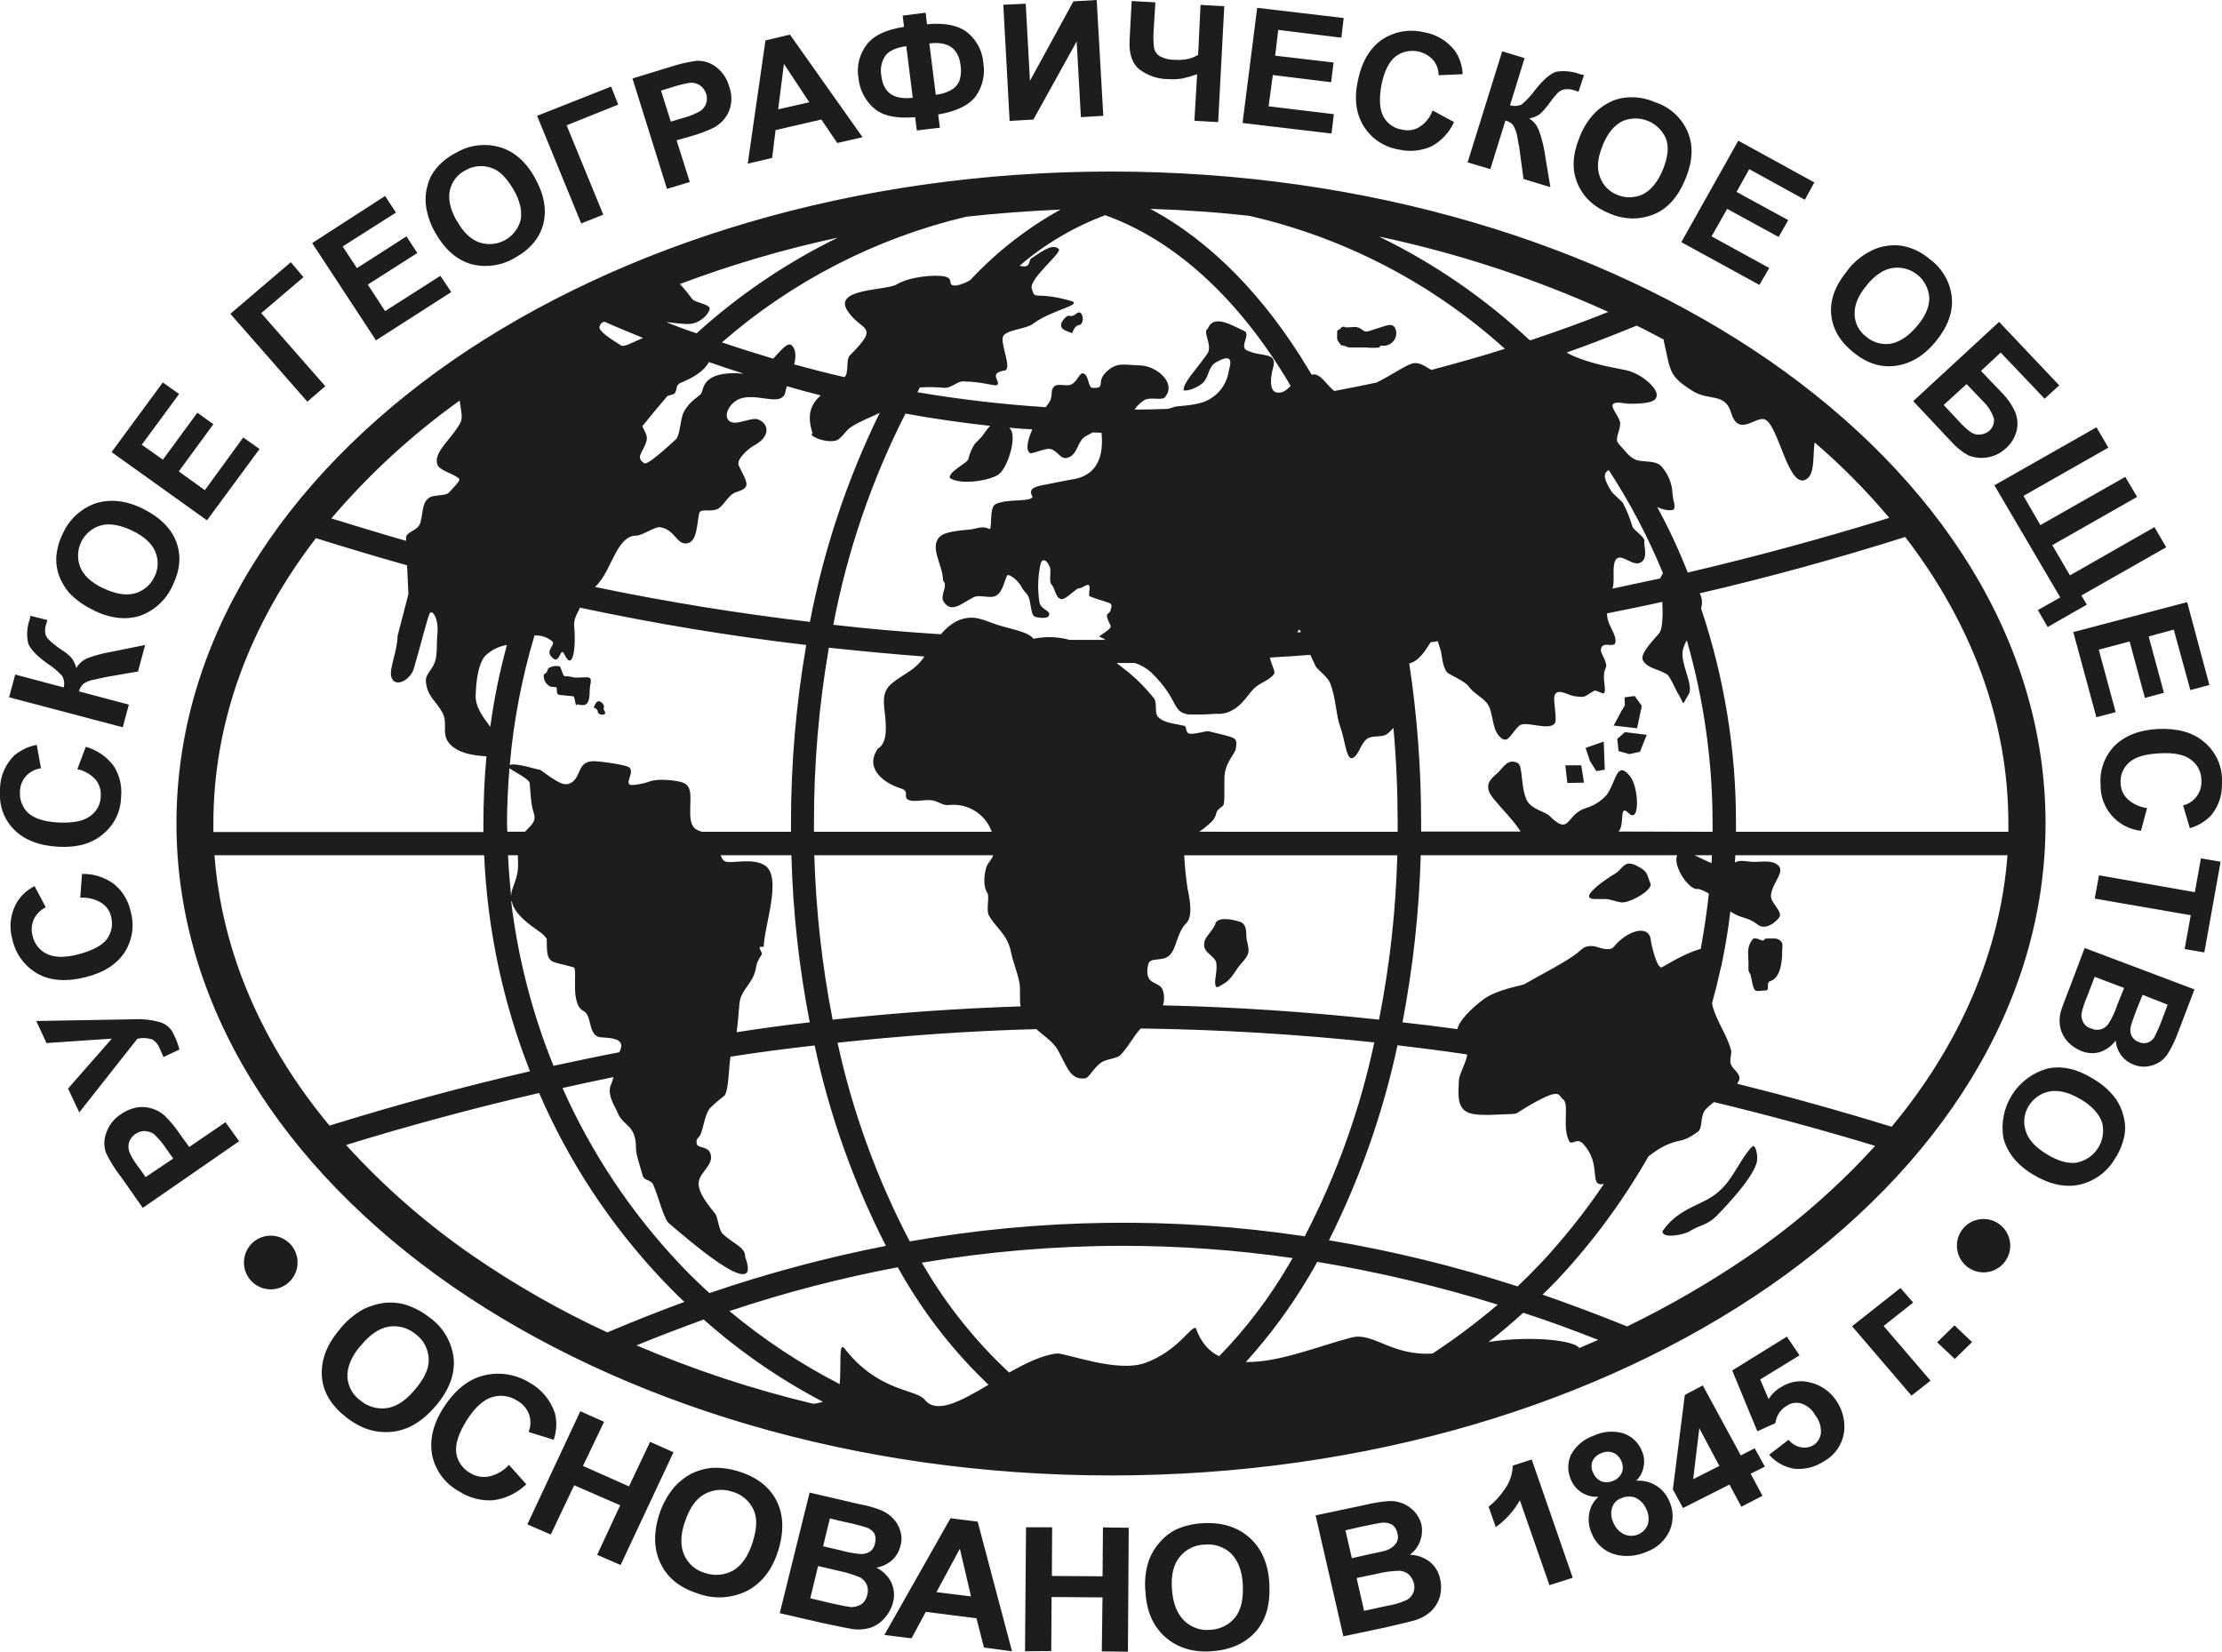 <?xml version="1.0" encoding="UTF-8"?> <svg xmlns="http://www.w3.org/2000/svg" width="460" height="342" viewBox="0 0 460 342" fill="none"><g clip-path="url(#clip0_18_2015)"><path fill-rule="evenodd" clip-rule="evenodd" d="M55.831 255.852C56.578 255.822 57.324 255.944 58.023 256.21C58.722 256.476 59.36 256.88 59.899 257.399C60.438 257.918 60.867 258.54 61.16 259.229C61.453 259.918 61.604 260.658 61.604 261.407C61.604 262.156 61.453 262.897 61.16 263.585C60.867 264.274 60.438 264.897 59.899 265.415C59.36 265.934 58.722 266.339 58.023 266.604C57.324 266.87 56.578 266.992 55.831 266.962C54.397 266.905 53.041 266.295 52.047 265.259C51.053 264.224 50.498 262.843 50.498 261.407C50.498 259.971 51.053 258.59 52.047 257.555C53.041 256.519 54.397 255.909 55.831 255.852ZM410.667 252.403C411.759 252.408 412.825 252.737 413.73 253.35C414.635 253.962 415.338 254.829 415.751 255.841C416.163 256.854 416.266 257.966 416.047 259.037C415.827 260.108 415.295 261.09 414.518 261.858C413.741 262.626 412.753 263.146 411.681 263.352C410.608 263.558 409.499 263.441 408.493 263.016C407.487 262.59 406.629 261.875 406.029 260.961C405.43 260.048 405.114 258.977 405.123 257.883C405.124 257.158 405.268 256.44 405.548 255.771C405.828 255.102 406.238 254.495 406.753 253.986C407.269 253.476 407.88 253.074 408.552 252.802C409.224 252.53 409.943 252.395 410.667 252.403ZM430.782 227.644C428.455 226.243 426.348 225.674 424.459 225.954C423.554 226.107 422.692 226.45 421.93 226.96C421.167 227.47 420.521 228.135 420.033 228.913C419.544 229.663 419.228 230.512 419.107 231.4C418.986 232.287 419.063 233.19 419.334 234.044C419.824 235.874 421.293 237.493 423.707 238.973C426.12 240.452 428.202 241.004 429.951 240.724C430.844 240.545 431.692 240.188 432.444 239.673C433.196 239.158 433.836 238.497 434.326 237.728C434.816 236.96 435.146 236.1 435.296 235.2C435.446 234.301 435.412 233.38 435.198 232.494C434.638 230.743 433.23 229.124 430.825 227.644H430.782ZM227.04 0L222.212 0.28L213.222 16.739L212.347 0.77L207.704 0.981L209.015 25.039L213.939 24.75L222.894 8.58L223.769 24.26L228.404 23.98L227.04 0ZM0 163.191V165.353C0.165 167.755 1.182 170.019 2.869 171.735C5.046 173.915 8.063 175.115 12.139 175.325C15.934 175.535 19.021 174.686 21.339 172.698C22.481 171.77 23.407 170.602 24.05 169.277C24.694 167.952 25.04 166.502 25.064 165.029C25.302 162.759 24.756 160.476 23.516 158.559C22.076 156.656 20.056 155.274 17.762 154.62L16.013 159.26C17.474 159.572 18.802 160.334 19.808 161.44C20.569 162.395 20.943 163.601 20.858 164.819C20.857 165.636 20.658 166.441 20.277 167.165C19.896 167.888 19.345 168.507 18.672 168.969C17.333 170.019 15.095 170.448 12.069 170.3C9.043 170.151 7.084 169.424 5.816 168.33C5.232 167.757 4.779 167.064 4.488 166.299C4.197 165.535 4.074 164.716 4.128 163.9C4.15 162.706 4.6 161.559 5.396 160.669C6.214 159.803 7.303 159.241 8.483 159.076L7.609 154.226C5.903 154.545 4.308 155.295 2.973 156.406C1.141 158.196 0.075 160.629 0 163.191ZM460.009 162.508V161.965C460.017 161.813 460.017 161.661 460.009 161.51C460.005 159.988 459.663 158.486 459.008 157.113C458.353 155.74 457.401 154.529 456.222 153.569C453.904 151.599 450.677 150.75 446.663 150.943C442.798 151.153 439.851 152.352 437.743 154.445C436.721 155.5 435.936 156.761 435.44 158.143C434.944 159.526 434.748 160.999 434.866 162.464C434.808 164.817 435.636 167.105 437.184 168.876C438.733 170.647 440.889 171.77 443.226 172.024L444.486 167.314C442.997 167.13 441.602 166.491 440.489 165.484C439.605 164.66 439.078 163.523 439.02 162.315C438.939 161.504 439.049 160.685 439.342 159.925C439.636 159.165 440.103 158.484 440.708 157.938C441.967 156.738 444.145 156.108 447.232 155.968C450.118 155.828 452.225 156.248 453.563 157.299C454.236 157.777 454.783 158.41 455.161 159.144C455.538 159.879 455.734 160.693 455.732 161.518C455.821 162.701 455.49 163.876 454.797 164.837C454.104 165.799 453.094 166.484 451.945 166.771L453.345 171.482C455.008 171.007 456.517 170.101 457.717 168.855C459.216 167.084 460.021 164.828 459.982 162.508H460.009ZM433.3 223.354C435.135 224.402 436.736 225.814 438.005 227.504C438.77 228.611 439.319 229.852 439.623 231.163C439.968 232.4 440.04 233.696 439.833 234.963C439.506 236.717 438.838 238.388 437.865 239.883C437.072 241.243 436.008 242.425 434.74 243.358C433.472 244.29 432.027 244.952 430.493 245.303C427.467 245.933 424.24 245.224 420.873 243.193C417.506 241.161 415.538 238.614 414.751 235.663C414.212 232.553 414.85 229.353 416.539 226.687C418.229 224.021 420.849 222.081 423.89 221.244C426.907 220.614 430.012 221.314 433.3 223.354ZM439.763 204.575L433.641 202.255L432.023 206.475C431.578 207.498 431.224 208.558 430.965 209.644C430.811 210.313 430.911 211.015 431.245 211.614C431.413 211.946 431.651 212.238 431.942 212.469C432.234 212.7 432.572 212.866 432.933 212.953C433.527 213.238 434.201 213.307 434.84 213.147C435.478 212.987 436.041 212.609 436.431 212.078C437.21 210.874 437.828 209.573 438.268 208.208L439.737 204.549L439.763 204.575ZM448.753 208.024L443.559 205.984L442.361 208.935C441.661 210.765 441.311 211.824 441.171 212.314C440.946 213.004 440.971 213.751 441.241 214.424C441.56 215.055 442.112 215.536 442.78 215.764C443.088 215.91 443.423 215.991 443.763 216.002C444.103 216.013 444.442 215.954 444.759 215.828C445.075 215.702 445.363 215.513 445.603 215.271C445.844 215.03 446.032 214.742 446.156 214.424C446.766 213.189 447.306 211.92 447.774 210.625L448.753 207.998V208.024ZM454.307 204.864L431.569 196.284L428.656 203.988C427.537 206.877 426.829 208.698 426.619 209.478C426.313 210.601 426.289 211.783 426.549 212.918C426.819 213.972 427.348 214.941 428.088 215.737C428.886 216.556 429.845 217.199 430.904 217.628C432.11 218.122 433.445 218.199 434.7 217.847C436.016 217.406 437.167 216.572 437.997 215.457C438.077 216.558 438.471 217.613 439.131 218.497C439.791 219.381 440.69 220.058 441.722 220.447C442.652 220.838 443.673 220.959 444.669 220.798C445.577 220.663 446.443 220.328 447.205 219.817C447.967 219.294 448.592 218.594 449.025 217.777C449.743 216.542 450.354 215.247 450.852 213.908L454.298 204.864H454.307ZM434.498 181.226L454.377 184.728L455.636 177.724L459.711 178.424L456.344 197.203L452.269 196.503L453.528 189.499L433.65 186.058L434.525 181.278L434.498 181.226ZM429.251 130.868L452.785 124.678L457.385 141.829L453.45 142.888L450.013 130.369L444.818 131.778L447.975 143.448L444.04 144.508L440.874 132.829L434.49 134.518L437.988 147.458L433.991 148.509L429.207 130.859L429.251 130.868ZM434.035 88.459L412.88 100.488L426.514 123.697L421.879 126.324L423.916 129.826L432.023 125.195L430.895 123.295L448.456 113.314L446.016 109.147L428.525 119.136L424.87 112.876L442.43 102.887L439.973 98.737L422.403 108.727L418.905 102.677L436.466 92.688L434.017 88.468L434.035 88.459ZM402.42 83.819L407.125 79.529L410.562 83.119C411.584 84.102 412.347 85.323 412.784 86.673C412.84 87.144 412.78 87.622 412.609 88.064C412.438 88.507 412.162 88.901 411.804 89.212C411.255 89.686 410.561 89.958 409.836 89.983C409.189 90.037 408.542 89.863 408.009 89.492C407.133 88.858 406.332 88.126 405.621 87.312L402.394 83.863L402.42 83.819ZM413.868 66.659L426.304 79.792L423.278 82.558L414.183 72.998L410.107 76.798L414.611 81.508C415.66 82.602 416.52 83.862 417.156 85.237C417.666 86.461 417.788 87.812 417.506 89.107C417.16 90.55 416.375 91.851 415.258 92.828C414.238 93.776 412.972 94.417 411.605 94.679C410.238 94.941 408.825 94.812 407.527 94.307C406.146 93.545 404.909 92.547 403.872 91.357L396.08 83.057L413.833 66.668L413.868 66.659ZM386.399 59.13C384.65 61.249 383.871 63.21 383.941 65.119C383.968 66.029 384.204 66.921 384.63 67.725C385.056 68.53 385.661 69.225 386.399 69.759C387.091 70.342 387.901 70.769 388.773 71.011C389.646 71.253 390.56 71.303 391.453 71.159C393.281 70.809 395.109 69.619 396.937 67.439C398.765 65.259 399.464 63.289 399.394 61.529C399.32 60.621 399.061 59.739 398.633 58.935C398.204 58.132 397.615 57.425 396.903 56.859C396.19 56.293 395.369 55.879 394.491 55.643C393.612 55.407 392.694 55.355 391.795 55.488C389.967 55.769 388.139 56.968 386.381 59.139L386.399 59.13ZM382.393 56.11C379.944 59.069 378.808 62.09 379.096 65.119C379.385 68.148 380.924 70.739 383.731 72.998C386.539 75.257 389.424 76.167 392.477 75.738C395.529 75.309 398.31 73.698 400.767 70.678C403.225 67.658 404.353 64.628 404.064 61.538C403.9 59.977 403.409 58.468 402.622 57.111C401.835 55.753 400.771 54.576 399.499 53.659C398.136 52.479 396.529 51.615 394.794 51.128C393.56 50.787 392.27 50.691 390.999 50.848C389.647 50.988 388.337 51.392 387.142 52.039C385.26 53.02 383.625 54.415 382.358 56.119L382.393 56.11ZM348.067 50.139L359.865 29.127L375.607 37.769L373.639 41.358L362.13 35.02L359.506 39.738L370.193 45.569L368.226 49.071L357.565 43.249L354.329 48.94L366.275 55.488L364.238 58.99L348.067 50.139ZM331.775 30.169C330.725 32.699 330.515 34.809 331.224 36.639C331.52 37.491 332 38.267 332.631 38.912C333.261 39.557 334.026 40.054 334.871 40.369C335.708 40.707 336.606 40.87 337.509 40.845C338.412 40.821 339.3 40.611 340.118 40.229C341.797 39.353 343.205 37.698 344.263 35.09C345.321 32.48 345.523 30.379 344.884 28.69C344.526 27.857 344.008 27.104 343.358 26.472C342.708 25.841 341.94 25.345 341.098 25.012C340.256 24.679 339.357 24.517 338.451 24.533C337.546 24.55 336.653 24.745 335.824 25.109C334.145 25.984 332.807 27.569 331.749 30.169H331.775ZM327 28.418C325.522 32.008 325.382 35.168 326.58 37.987C327.778 40.806 329.956 42.908 333.331 44.247C334.78 44.882 336.343 45.215 337.924 45.228C339.506 45.24 341.073 44.93 342.532 44.317C345.339 43.118 347.447 40.658 348.924 37.068C350.402 33.479 350.612 30.248 349.414 27.368C348.803 25.91 347.884 24.602 346.72 23.534C345.556 22.465 344.175 21.661 342.672 21.178C341.036 20.447 339.258 20.091 337.468 20.136C336.191 20.154 334.929 20.419 333.751 20.915C332.507 21.469 331.366 22.23 330.375 23.165C328.89 24.656 327.739 26.447 327 28.418ZM310.987 10.62L315.622 12.029L312.605 21.8C313.393 22.026 314.235 21.976 314.992 21.66C316.041 20.764 316.983 19.75 317.8 18.639C319.549 16.389 321.027 15.19 322.225 14.839C323.907 14.584 325.626 14.777 327.21 15.4C327.28 15.4 327.568 15.47 327.918 15.54L326.79 18.989L326.16 18.779C325.446 18.5 324.674 18.401 323.913 18.49C323.39 18.6 322.905 18.845 322.505 19.199C321.749 20.028 321.047 20.906 320.406 21.826C319.938 22.45 319.42 23.036 318.858 23.577C318.185 24.065 317.405 24.386 316.584 24.514C317.545 25.131 318.266 26.057 318.63 27.14C319.142 28.561 319.522 30.027 319.767 31.517L320.957 38.749L315.403 37.059L314.485 30.309C314.485 30.239 314.415 30.029 314.354 29.749C314.354 29.679 314.275 29.259 314.144 28.48C314.011 27.589 313.715 26.731 313.269 25.949C312.862 25.442 312.289 25.095 311.652 24.969L308.529 35.02L303.824 33.619L310.987 10.62ZM296.583 22.877L301.008 25.267C300.044 27.429 298.389 29.209 296.303 30.327C294.183 31.262 291.817 31.483 289.561 30.957C288.104 30.723 286.714 30.184 285.48 29.375C284.246 28.567 283.196 27.507 282.398 26.265C280.78 23.734 280.29 20.644 281.06 16.914C281.83 12.975 283.448 10.164 285.905 8.335C287.166 7.461 288.594 6.859 290.1 6.568C291.606 6.277 293.155 6.303 294.65 6.645C297.279 7.049 299.647 8.462 301.253 10.585C302.197 12.006 302.732 13.659 302.801 15.365L297.816 15.575C297.825 14.387 297.399 13.238 296.618 12.344C295.633 11.306 294.3 10.667 292.874 10.549C291.449 10.431 290.029 10.843 288.887 11.705C287.558 12.765 286.578 14.734 286.01 17.475C285.45 20.504 285.599 22.728 286.439 24.225C286.844 24.935 287.408 25.542 288.086 25.999C288.764 26.456 289.538 26.75 290.348 26.86C291.542 27.14 292.799 26.939 293.846 26.3C295.12 25.494 296.084 24.282 296.583 22.859V22.877ZM257.229 25.503L260.264 1.62L278.174 3.73L277.684 7.801L264.619 6.19L263.989 11.53L276.075 12.94L275.577 17.02L263.499 15.54L262.625 22.01L276.136 23.638L275.655 27.648L257.246 25.468L257.229 25.503ZM234.272 0.21L239.187 0.49L238.837 6.19C238.736 7.429 238.759 8.676 238.907 9.911C238.973 10.255 239.106 10.582 239.3 10.874C239.494 11.165 239.744 11.415 240.035 11.609C240.939 12.107 241.952 12.371 242.983 12.379C243.944 12.445 244.91 12.395 245.86 12.23C246.628 12.058 247.363 11.762 248.037 11.355L248.536 1.016L253.451 1.296L252.183 25.284L247.268 25.004L247.828 15.373C246.839 15.721 245.832 16.014 244.81 16.249C243.857 16.405 242.889 16.452 241.924 16.389C239.774 16.388 237.681 15.698 235.951 14.419C234.412 13.229 233.712 11.189 233.844 8.448L234.272 0.289V0.21ZM188.962 20.25L187.624 9.56C185.595 9.84 184.126 10.48 183.339 11.46C182.912 12.079 182.614 12.778 182.464 13.516C182.314 14.253 182.314 15.013 182.464 15.75C182.884 19.199 184.992 20.679 188.927 20.25H188.962ZM193.737 19.62C194.846 19.517 195.922 19.183 196.894 18.639C197.69 18.208 198.309 17.511 198.643 16.669C198.952 15.642 199.024 14.559 198.853 13.5C198.433 9.998 196.23 8.51 192.39 9L193.728 19.62H193.737ZM194.227 23.699L194.577 26.44L189.802 27.009L189.452 24.26C185.595 24.61 182.709 23.98 180.951 22.43C179.11 20.837 177.954 18.595 177.724 16.17C177.509 14.968 177.547 13.734 177.836 12.547C178.125 11.361 178.659 10.248 179.403 9.28C180.811 7.38 183.409 6.128 187.152 5.559L186.872 3.231L191.63 2.626L191.909 5.017C195.775 4.666 198.582 5.297 200.41 6.846C201.332 7.622 202.089 8.576 202.633 9.652C203.177 10.728 203.498 11.903 203.576 13.106C203.975 15.488 203.415 17.93 202.019 19.9C200.614 21.797 198.014 23.063 194.218 23.699H194.227ZM167.536 21.169L162.289 13.22L161.099 22.64L167.562 21.169H167.536ZM178.564 28.41L163.539 7.17L158.467 8.37L154.794 33.899L159.849 32.699L160.557 26.939L170.037 24.75L173.334 29.609L178.581 28.41H178.564ZM136.831 18.709L138.868 25.179L141.492 24.4C142.748 24.083 143.953 23.588 145.069 22.929C145.602 22.539 145.998 21.99 146.2 21.361C146.403 20.732 146.402 20.055 146.197 19.427C145.954 18.672 145.456 18.026 144.789 17.597C144.143 17.185 143.364 17.034 142.611 17.177C141.444 17.387 140.292 17.68 139.166 18.052L136.848 18.762L136.831 18.709ZM138.099 39.169L130.936 16.249L138.519 13.929C140.371 13.307 142.277 12.858 144.212 12.589C145.654 12.524 147.072 12.97 148.217 13.85C149.57 14.856 150.536 16.296 150.955 17.93C151.401 19.12 151.522 20.407 151.304 21.66C151.129 22.701 150.696 23.683 150.045 24.514C149.466 25.253 148.751 25.874 147.937 26.343C146.404 27.104 144.803 27.716 143.154 28.173L140.067 29.049L142.804 37.69L138.099 39.099V39.169ZM111.189 23.98L126.511 17.93L127.98 21.66L117.302 25.949L124.893 44.448L120.328 46.27L111.189 23.98ZM94.573 45.709C95.902 48.099 97.45 49.579 99.278 50.209C100.14 50.492 101.05 50.595 101.954 50.512C102.857 50.43 103.734 50.163 104.53 49.728C105.326 49.293 106.025 48.7 106.584 47.985C107.143 47.27 107.549 46.447 107.778 45.569C108.128 43.818 107.709 41.629 106.301 39.239C104.892 36.849 103.423 35.3 101.665 34.739C100.806 34.444 99.894 34.335 98.989 34.42C98.085 34.504 97.208 34.78 96.418 35.23C95.595 35.634 94.872 36.218 94.305 36.94C93.737 37.661 93.338 38.501 93.139 39.397C92.719 41.227 93.209 43.337 94.547 45.727L94.573 45.709ZM90.2 48.336C92.089 51.636 94.486 53.746 97.433 54.657C98.96 55.068 100.553 55.169 102.12 54.954C103.687 54.739 105.194 54.212 106.554 53.405C109.72 51.654 111.688 49.334 112.457 46.444C113.227 43.485 112.667 40.316 110.769 36.876C108.872 33.435 106.397 31.316 103.467 30.476C101.945 30.036 100.348 29.916 98.777 30.122C97.206 30.329 95.694 30.857 94.337 31.675C92.731 32.478 91.317 33.619 90.191 35.02C89.38 36.003 88.803 37.159 88.504 38.399C88.141 39.678 88.022 41.015 88.154 42.339C88.405 44.453 89.099 46.491 90.191 48.318L90.2 48.336ZM77.834 70.468L64.629 50.332L79.723 40.579L81.971 44.02L70.943 51.023L73.89 55.523L84.148 48.94L86.396 52.389L76.138 58.929L79.723 64.418L91.171 57.108L93.418 60.479L77.834 70.468ZM47.689 64.979L63.632 83.171L67.34 79.958L54.082 64.838L62.827 57.388L60.203 54.289L47.689 64.979ZM42.852 107.737L23.097 93.607L33.705 79.188L37.081 81.578L29.35 92.084L33.722 95.174L40.867 85.448L44.173 87.838L37.011 97.608L42.415 101.486L50.356 90.578L53.732 92.968L42.852 107.737ZM21.409 121.806C23.945 122.997 26.053 123.356 27.95 122.857C28.816 122.608 29.619 122.179 30.308 121.599C30.997 121.018 31.555 120.298 31.947 119.486C32.364 118.688 32.599 117.807 32.637 116.906C32.675 116.006 32.514 115.108 32.166 114.277C31.457 112.526 29.839 111.047 27.312 109.847C24.785 108.648 22.607 108.306 20.849 108.797C19.979 109.049 19.171 109.48 18.477 110.064C17.783 110.647 17.218 111.369 16.82 112.184C16.421 112.998 16.197 113.887 16.162 114.793C16.127 115.7 16.282 116.604 16.616 117.446C17.316 119.136 18.864 120.607 21.391 121.824L21.409 121.806ZM19.371 126.376C22.817 128.066 26.053 128.416 28.991 127.506C30.478 126.971 31.842 126.141 33.001 125.065C34.16 123.989 35.089 122.69 35.734 121.246C37.282 118.077 37.562 115.056 36.512 112.237C35.463 109.418 33.136 107.107 29.621 105.347C26.105 103.588 22.817 103.307 19.87 104.183C18.373 104.701 16.997 105.518 15.825 106.583C14.652 107.648 13.708 108.94 13.048 110.381C12.246 111.957 11.77 113.678 11.649 115.442C11.594 116.706 11.784 117.97 12.209 119.162C12.691 120.434 13.38 121.617 14.246 122.664C15.694 124.213 17.437 125.458 19.371 126.324V126.376ZM1.88 144.376L3.148 139.666L13.197 142.337C13.391 141.554 13.288 140.727 12.908 140.017C11.988 138.98 10.925 138.081 9.751 137.346C7.434 135.657 6.166 134.256 5.816 133.126C5.467 131.486 5.588 129.78 6.166 128.206C6.198 127.969 6.247 127.735 6.314 127.506L9.812 128.381L9.602 129.082C9.341 129.777 9.269 130.529 9.393 131.262C9.542 131.786 9.847 132.254 10.267 132.601C11.078 133.359 11.956 134.042 12.891 134.641C13.557 135.059 14.171 135.556 14.719 136.121C15.237 136.767 15.604 137.52 15.794 138.327C16.345 137.362 17.214 136.619 18.252 136.226C19.708 135.692 21.21 135.29 22.738 135.026L30.049 133.547L28.571 139.036L21.689 140.227C21.619 140.227 21.4 140.305 21.12 140.375C20.693 140.432 20.272 140.526 19.861 140.656C18.962 140.759 18.096 141.058 17.325 141.531C16.841 141.958 16.499 142.524 16.345 143.151L26.674 145.891L25.414 150.584L1.88 144.376ZM16.616 185.875L16.975 180.946C19.36 180.891 21.696 181.634 23.613 183.055C25.38 184.504 26.596 186.516 27.058 188.755C27.457 190.171 27.55 191.656 27.331 193.111C27.113 194.566 26.587 195.958 25.79 197.195C24.111 199.725 21.418 201.414 17.718 202.325C13.853 203.314 10.477 203.104 7.81 201.625C6.485 200.877 5.333 199.859 4.429 198.635C3.525 197.412 2.889 196.011 2.562 194.524C2.197 193.263 2.086 191.941 2.236 190.637C2.386 189.332 2.795 188.07 3.437 186.925C4.32 185.441 5.614 184.246 7.162 183.484L9.48 187.862C8.402 188.377 7.532 189.245 7.014 190.322C6.531 191.403 6.435 192.619 6.743 193.763C6.916 194.557 7.264 195.302 7.762 195.945C8.259 196.587 8.894 197.11 9.62 197.475C11.168 198.254 13.345 198.35 16.153 197.615C19.1 196.844 21.138 195.785 22.126 194.454C22.609 193.796 22.939 193.037 23.09 192.234C23.241 191.431 23.211 190.604 23 189.814C22.872 189.22 22.625 188.659 22.275 188.162C21.925 187.666 21.479 187.245 20.963 186.925C19.673 186.149 18.179 185.783 16.677 185.875H16.616ZM16.406 230.314L14.089 225.394L23.149 215.054L9.62 215.974L7.512 211.404L27.749 211.045C29.518 210.945 31.29 211.137 32.996 211.614C33.649 211.78 34.255 212.095 34.766 212.533C35.277 212.972 35.68 213.524 35.944 214.144C36.471 215.147 36.874 216.212 37.142 217.313L33.845 218.872C33.565 218.241 33.355 217.681 33.075 217.121C32.794 216.325 32.248 215.651 31.527 215.212C30.528 214.896 29.464 214.848 28.44 215.072L16.424 230.314H16.406ZM30.11 243.753L35.856 239.883L34.317 237.703C33.597 236.616 32.745 235.622 31.781 234.744C31.207 234.398 30.553 234.205 29.883 234.184C29.203 234.199 28.544 234.422 27.994 234.823C27.331 235.267 26.855 235.94 26.656 236.714C26.505 237.452 26.604 238.218 26.936 238.894C27.453 239.95 28.09 240.943 28.834 241.853L30.172 243.753H30.11ZM49.499 236.294L46.683 232.363L39.171 237.493L37.343 234.963C36.405 233.54 35.321 232.219 34.107 231.023C33.419 230.391 32.605 229.911 31.72 229.614C30.71 229.249 29.628 229.129 28.562 229.264C27.268 229.47 26.04 229.977 24.977 230.743C23.564 231.66 22.506 233.031 21.977 234.63C21.478 235.966 21.478 237.436 21.977 238.771C22.822 240.523 23.857 242.176 25.064 243.7L29.559 250.1L49.517 236.294H49.499ZM404.685 281.373L401.03 277.932L404.615 274.43L408.262 277.879L404.685 281.381V281.373ZM383.399 274.623L393.447 266.682L396.071 269.702L389.949 274.553L399.665 285.881L395.721 288.972L383.434 274.623H383.399ZM366.258 301.211L370.263 298.112C370.903 298.903 371.796 299.45 372.791 299.661C373.687 299.839 374.618 299.69 375.414 299.241C375.833 298.966 376.188 298.604 376.455 298.18C376.723 297.755 376.895 297.278 376.962 296.781C377.056 295.409 376.628 294.051 375.764 292.982C375.146 291.845 374.116 290.99 372.887 290.591C372.379 290.446 371.845 290.415 371.324 290.5C370.802 290.584 370.306 290.783 369.87 291.082C369.234 291.462 368.693 291.983 368.29 292.606C367.887 293.228 367.631 293.935 367.543 294.671L363.809 296.361L358.606 283.763L369.922 276.759L372.546 280.628L364.395 285.627L366.144 289.698C366.763 288.676 367.633 287.829 368.672 287.238C369.564 286.648 370.571 286.255 371.627 286.086C372.682 285.917 373.762 285.976 374.793 286.258C377.061 286.803 379.025 288.214 380.268 290.189C381.389 291.896 381.931 293.919 381.816 295.958C381.721 297.325 381.285 298.645 380.548 299.8C379.812 300.955 378.799 301.906 377.601 302.568C375.796 303.768 373.636 304.315 371.479 304.118C369.462 303.803 367.621 302.782 366.284 301.237L366.258 301.211ZM355.938 303.531L351.793 295.722L350.525 306.271L355.938 303.531ZM360.503 311.971L364.876 309.721L362.419 305.142L365.366 303.671L363.258 299.872L360.381 301.351L352.51 286.862L348.793 288.832L346.318 308.381L348.417 312.242L358.037 307.392L360.495 311.971H360.503ZM333.961 315.175C334.375 316.288 335.206 317.196 336.279 317.705C336.73 317.898 337.215 317.999 337.705 318C338.195 318.001 338.681 317.904 339.133 317.714C339.585 317.523 339.994 317.244 340.336 316.892C340.678 316.54 340.946 316.123 341.124 315.665C341.444 314.562 341.319 313.376 340.774 312.365C340.339 311.379 339.567 310.581 338.596 310.115C338.136 309.935 337.644 309.849 337.151 309.861C336.657 309.873 336.17 309.983 335.719 310.185C335.218 310.338 334.767 310.62 334.409 311.002C334.052 311.385 333.801 311.855 333.681 312.365C333.444 313.306 333.543 314.3 333.961 315.175ZM329.807 304.906C329.96 305.313 330.194 305.685 330.494 306C330.795 306.314 331.156 306.565 331.556 306.735C332.364 307.001 333.241 306.951 334.014 306.595C334.795 306.283 335.423 305.677 335.763 304.906C335.911 304.508 335.975 304.084 335.951 303.661C335.927 303.237 335.815 302.823 335.623 302.446C335.281 301.676 334.654 301.07 333.874 300.756C333.086 300.489 332.226 300.542 331.477 300.905C331.075 301.045 330.706 301.266 330.393 301.555C330.08 301.844 329.83 302.195 329.658 302.586C329.523 302.961 329.465 303.36 329.488 303.759C329.51 304.158 329.613 304.548 329.79 304.906H329.807ZM330.935 309.905C329.746 310 328.557 309.718 327.537 309.098C326.517 308.479 325.717 307.555 325.251 306.455C324.874 305.655 324.671 304.783 324.658 303.899C324.644 303.014 324.82 302.136 325.172 301.325C326.153 299.448 327.81 298.015 329.807 297.315C331.734 296.379 333.936 296.18 335.999 296.755C336.863 297.036 337.657 297.502 338.324 298.121C338.991 298.739 339.517 299.494 339.864 300.336C340.345 301.343 340.492 302.478 340.284 303.575C340.105 304.722 339.562 305.78 338.736 306.595C340.136 306.488 341.534 306.816 342.741 307.533C343.947 308.251 344.904 309.323 345.479 310.605C345.962 311.572 346.23 312.632 346.267 313.712C346.303 314.792 346.106 315.868 345.689 316.865C345.231 317.886 344.572 318.805 343.752 319.566C342.931 320.327 341.966 320.915 340.914 321.295C338.93 322.183 336.711 322.405 334.591 321.925C333.46 321.653 332.411 321.113 331.532 320.352C330.652 319.59 329.968 318.629 329.536 317.548C328.965 316.322 328.767 314.954 328.967 313.617C329.143 312.174 329.843 310.846 330.935 309.887V309.905ZM325.6 326.714L317.1 302.2L313.165 303.47C313.13 305.246 312.54 306.967 311.477 308.39C310.576 309.758 309.46 310.97 308.171 311.98L309.658 316.199C311.705 314.733 313.407 312.836 314.642 310.64L320.764 328.22L325.609 326.679L325.6 326.714ZM280.85 326.775L282.398 333.534L287.243 332.475C288.444 332.288 289.618 331.958 290.741 331.494C291.459 331.25 292.06 330.747 292.429 330.085C292.813 329.4 292.913 328.592 292.709 327.835C292.531 327.141 292.169 326.508 291.66 326.005C291.122 325.557 290.459 325.287 289.762 325.234C288.174 325.262 286.596 325.474 285.057 325.865L280.841 326.74L280.85 326.775ZM278.533 316.865L279.862 322.634L283.308 321.855C285.345 321.435 286.613 321.155 287.094 320.98C287.857 320.712 288.521 320.221 289.001 319.57C289.208 319.264 289.34 318.914 289.387 318.547C289.434 318.181 289.395 317.809 289.272 317.46C289.223 317.113 289.104 316.779 288.924 316.478C288.744 316.178 288.505 315.916 288.223 315.709C287.561 315.336 286.797 315.189 286.045 315.289C285.485 315.359 284.007 315.639 281.55 316.164L278.533 316.865ZM272.35 313.766L282.678 311.586C284.224 311.204 285.797 310.947 287.383 310.815C288.361 310.744 289.343 310.887 290.26 311.235C291.212 311.615 292.073 312.19 292.788 312.925C293.496 313.705 294.003 314.645 294.266 315.665C294.499 316.828 294.399 318.033 293.976 319.141C293.553 320.249 292.826 321.214 291.878 321.925C293.384 321.955 294.839 322.474 296.023 323.405C297.11 324.293 297.854 325.53 298.131 326.907C298.408 328.057 298.408 329.258 298.131 330.409C297.837 331.544 297.256 332.584 296.443 333.429C295.534 334.327 294.43 335.001 293.216 335.399C292.342 335.679 290.26 336.169 286.954 336.94L278.104 338.813L272.341 313.704L272.35 313.766ZM242.615 329.025C242.825 331.984 243.665 334.094 245.151 335.574C245.858 336.266 246.707 336.794 247.639 337.12C248.572 337.447 249.564 337.565 250.547 337.465C251.532 337.425 252.498 337.18 253.382 336.744C254.266 336.308 255.049 335.692 255.681 334.935C256.949 333.324 257.43 331.065 257.29 328.115C257.15 325.164 256.241 323.054 254.841 321.645C254.122 320.971 253.266 320.459 252.332 320.144C251.399 319.828 250.408 319.716 249.428 319.815C248.429 319.829 247.445 320.063 246.547 320.502C245.649 320.941 244.858 321.574 244.233 322.354C242.965 323.895 242.405 326.075 242.615 329.025ZM237.132 329.594C236.894 327.338 237.157 325.057 237.901 322.914C238.423 321.566 239.188 320.326 240.158 319.255C241.064 318.211 242.163 317.352 243.394 316.725C245.186 315.919 247.115 315.464 249.078 315.385C252.944 315.175 256.171 316.164 258.637 318.344C261.103 320.524 262.564 323.685 262.782 327.905C263.001 332.125 262.144 335.364 259.966 337.824C257.789 340.284 254.763 341.615 250.836 341.904C246.909 342.193 243.665 341.125 241.216 338.945C238.767 336.765 237.351 333.692 237.141 329.594H237.132ZM212.199 341.904L212.409 316.234H217.813L217.761 326.311L228.255 326.381L228.334 316.261L233.669 316.331L233.503 342L228.098 341.93L228.238 330.75L217.7 330.671L217.63 341.86L212.199 341.904ZM201.022 330.575L198.713 320.664L193.86 329.664L201.022 330.54V330.575ZM209.461 341.904L203.698 341.125L202.15 335.075L191.656 333.744L188.709 339.225L183.085 338.524L196.772 314.361L202.395 315.061L209.496 341.86L209.461 341.904ZM169.346 324.315L167.746 330.934L172.521 332.063C174.419 332.483 175.617 332.702 176.176 332.764C176.915 332.758 177.64 332.565 178.284 332.203C178.935 331.728 179.385 331.025 179.543 330.233C179.733 329.563 179.708 328.85 179.473 328.194C179.192 327.56 178.73 327.023 178.144 326.653C176.675 326.027 175.145 325.555 173.579 325.243L169.364 324.254L169.346 324.315ZM171.804 314.405L170.396 320.165L173.771 320.945C175.034 321.304 176.324 321.561 177.628 321.715C178.421 321.863 179.24 321.739 179.954 321.365C180.272 321.163 180.543 320.895 180.748 320.579C180.953 320.264 181.088 319.908 181.144 319.535C181.348 318.861 181.298 318.135 181.004 317.495C180.591 316.878 179.97 316.431 179.255 316.234C177.778 315.778 176.277 315.401 174.76 315.105L171.812 314.405H171.804ZM167.606 309.047L161.423 334.016L170.273 336.055C173.579 336.756 175.687 337.185 176.596 337.325C177.872 337.494 179.17 337.371 180.392 336.966C181.518 336.529 182.51 335.805 183.269 334.865C184.04 333.971 184.594 332.91 184.887 331.766C185.235 330.405 185.111 328.967 184.537 327.686C183.868 326.344 182.781 325.256 181.441 324.587C182.641 324.383 183.762 323.849 184.677 323.046C185.557 322.24 186.168 321.182 186.426 320.017C186.719 319.003 186.694 317.925 186.356 316.926C186.086 315.971 185.577 315.1 184.878 314.396C184.188 313.664 183.35 313.088 182.421 312.706C180.97 312.132 179.463 311.709 177.925 311.446L167.606 309.047ZM141.754 315.175C140.836 317.924 140.836 320.235 141.684 322.065C142.098 322.961 142.705 323.753 143.461 324.386C144.217 325.019 145.104 325.476 146.057 325.725C147.003 326.036 148.003 326.147 148.993 326.051C149.984 325.954 150.944 325.652 151.812 325.164C153.561 324.105 154.908 322.205 155.817 319.325C156.727 316.445 156.805 314.265 155.957 312.505C155.527 311.611 154.909 310.821 154.145 310.189C153.381 309.557 152.49 309.099 151.532 308.845C150.585 308.53 149.583 308.418 148.59 308.516C147.597 308.614 146.636 308.92 145.769 309.414C144.019 310.395 142.681 312.365 141.772 315.175H141.754ZM136.428 313.722C137.099 311.557 138.2 309.55 139.664 307.821C140.651 306.74 141.813 305.835 143.101 305.142C144.36 304.523 145.714 304.12 147.107 303.951C149.055 303.819 151.01 304.057 152.87 304.652C156.595 305.781 159.263 307.821 160.741 310.701C162.219 313.582 162.35 317.101 161.091 321.111C159.831 325.121 157.645 327.791 154.768 329.34C153.225 330.125 151.541 330.592 149.814 330.712C148.088 330.833 146.355 330.604 144.719 330.041C140.924 328.85 138.326 326.88 136.848 323.912C135.37 320.945 135.23 317.653 136.42 313.713L136.428 313.722ZM109.169 315.622L114.023 317.732L118.868 307.532L128.4 311.673L123.625 321.934L128.479 324.044L139.428 300.695L134.583 298.541L130.21 307.76L120.687 303.531L125.059 294.391L120.136 292.202L109.178 315.622H109.169ZM105.382 303.321L108.959 307.331C107.1 309.133 104.712 310.29 102.146 310.631C99.647 310.808 97.157 310.165 95.054 308.802C93.662 308.049 92.446 307.008 91.488 305.747C90.53 304.486 89.853 303.035 89.501 301.491C88.871 298.322 89.57 295.021 91.748 291.572C94.066 287.921 96.812 285.671 100.039 284.822C101.659 284.408 103.346 284.326 104.999 284.581C106.652 284.835 108.237 285.42 109.659 286.302C112.154 287.689 114.03 289.973 114.906 292.693C115.328 294.489 115.231 296.369 114.626 298.112L109.431 296.501C109.91 295.308 109.935 293.981 109.501 292.771C109.02 291.558 108.12 290.558 106.965 289.952C106.2 289.469 105.337 289.163 104.438 289.054C103.54 288.945 102.629 289.036 101.77 289.322C100.021 289.882 98.325 291.432 96.646 294.032C94.897 296.851 94.179 299.101 94.459 300.861C94.59 301.727 94.919 302.551 95.419 303.269C95.92 303.987 96.579 304.58 97.345 305.002C98.499 305.716 99.879 305.969 101.211 305.711C102.809 305.37 104.259 304.534 105.356 303.321H105.382ZM74.59 278.702C72.692 280.952 71.852 283.132 71.922 285.102C71.977 286.076 72.252 287.025 72.726 287.877C73.201 288.729 73.862 289.463 74.66 290.022C75.425 290.655 76.316 291.117 77.273 291.378C78.231 291.639 79.233 291.693 80.213 291.537C82.251 291.187 84.218 289.847 86.116 287.457C88.005 285.207 88.923 283.08 88.74 281.127C88.668 280.157 88.386 279.215 87.914 278.365C87.441 277.515 86.789 276.779 86.002 276.207C85.238 275.576 84.349 275.115 83.393 274.854C82.437 274.593 81.436 274.538 80.458 274.693C78.42 275.043 76.522 276.382 74.625 278.702H74.59ZM70.094 275.542C67.471 278.702 66.369 281.942 66.649 285.172C66.929 288.403 68.686 291.152 71.782 293.542C74.878 295.932 78.035 296.851 81.402 296.431C84.769 296.011 87.725 294.102 90.401 290.872C93.077 287.641 94.267 284.332 93.9 281.092C93.688 279.422 93.129 277.815 92.258 276.375C91.388 274.935 90.225 273.693 88.845 272.732C87.299 271.51 85.532 270.601 83.641 270.053C82.291 269.709 80.889 269.614 79.505 269.772C78.043 269.976 76.621 270.404 75.289 271.042C73.26 272.162 71.488 273.695 70.086 275.542H70.094ZM122.926 146.416C123.275 145.856 123.485 144.867 124.325 145.296C124.662 145.486 124.913 145.8 125.024 146.171C125.103 146.241 124.963 146.6 124.963 146.732C124.963 147.082 125.453 147.502 125.243 147.791C124.893 148.141 123.835 148.001 123.765 147.441C123.765 147.082 123.625 147.02 123.485 146.802C123.345 146.732 122.926 146.521 122.926 146.451V146.416ZM112.597 139.596C112.534 139.995 112.571 140.403 112.706 140.784C112.84 141.165 113.067 141.506 113.367 141.776C113.857 142.267 114.005 142.197 115.055 142.267C115.544 142.337 114.915 143.746 115.824 143.886L118.64 144.166C119.06 144.166 119.06 146.136 119.34 145.996C119.83 145.646 119.48 145.996 120.678 145.996C121.876 145.996 122.077 144.595 122.077 143.046C122.077 141.496 122.952 140.227 121.378 140.227L119.55 140.305C118.072 140.305 118.562 140.017 116.926 140.017C116.506 140.017 116.157 138.117 115.868 137.977C115.184 137.817 114.467 137.891 113.83 138.187C113.201 138.327 113.55 139.246 112.641 139.596H112.597ZM324.053 158.463H327.358L327.918 162.053L324.472 162.123L324.053 158.463ZM328.259 154.874L329.134 157.544L330.472 159.662L332.221 159.374L332.011 153.543L328.207 154.874H328.259ZM334.801 152.974L335.081 155.513L337.328 156.143L339.506 155.653L340.914 152.151L336.41 151.59L334.801 152.991V152.974ZM335.5 147.484L336.375 146.084L336.314 144.394L338.421 144.114L339.89 146.154L338.911 150.794L334.057 150.233L335.535 147.484H335.5ZM344.141 254.95C347.936 249.531 352.781 249.82 356.384 246.196C359.052 243.569 360.39 239.796 362.707 237.441C363.407 236.74 363.905 239.06 363.757 240.251C363.407 243.42 357.084 250.03 355.335 251.781C353.507 253.681 351.889 253.611 349.773 254.95C348.653 255.651 344.158 256.57 344.158 254.95H344.141ZM362.751 194.612C361.492 196.232 361.981 197.842 361.981 199.602C361.946 200.071 361.946 200.542 361.981 201.012C362.06 201.152 362.2 201.502 362.34 201.712C362.55 202.062 362.83 204.671 363.328 205.021C363.827 205.372 364.203 205.091 365.427 205.091C366.651 205.091 365.357 203.472 366.555 203.122C368.453 202.491 368.943 199.532 368.943 197.142C368.943 196.083 369.153 195.522 368.803 195.032C368.094 194.157 367.325 194.323 366.179 194.323C365.305 194.323 365.48 194.323 365.13 194.682C364.78 195.041 363.232 193.693 362.733 194.612H362.751ZM334.381 180.875C336.06 179.895 336.209 177.715 339.226 179.475C341.124 180.525 340.835 180.805 341.683 182.977C342.173 184.246 337.538 186.986 335.71 186.846C334.451 186.706 333.393 186.146 332.273 186.146H330.166C326.23 186.146 333.183 181.506 334.381 180.893V180.875ZM251.553 191.495C250.224 193.885 249.096 194.122 249.306 195.995C249.445 197.125 251.055 197.895 251.623 198.884C252.191 199.874 251.553 202.474 251.553 203.262C251.553 204.811 252.043 204.461 252.882 203.962C254.579 203.087 255.209 201.922 256.258 200.381C256.888 199.462 258.226 198.341 258.436 197.212C258.646 196.232 258.016 194.822 258.016 193.763C258.016 192.887 258.016 191.303 256.748 190.882C254.71 190.182 251.693 189.832 251.553 191.513V191.495ZM276.845 68.428C276.845 69.689 276.635 70.328 277.195 70.888C277.754 71.448 277.195 71.448 278.244 71.588C278.743 71.667 278.743 71.948 279.652 71.948H282.818C283.728 72.048 284.646 72.048 285.555 71.948C286.045 71.667 285.065 71.588 286.255 71.588C286.948 71.639 287.633 71.412 288.16 70.957C288.686 70.503 289.011 69.858 289.062 69.163C289.062 67.693 288.432 66.984 286.954 67.412L283.351 68.568C282.013 68.988 282.083 67.693 280.395 67.693C279.976 67.693 278.576 67.912 278.288 67.693C277.999 67.474 278.786 67.483 277.938 67.693C277.308 67.912 277.798 68.043 276.889 68.402L276.845 68.428ZM133.114 69.969C130.438 68.848 127.77 67.798 125.103 66.598C124.865 66.659 124.647 66.782 124.473 66.957C124.299 67.131 124.175 67.349 124.115 67.588C123.835 68.568 126.371 70.118 128.54 71.519C129.17 71.948 130.936 70.888 133.114 69.969ZM268.554 130.947L269.324 130.876C268.974 130.106 268.904 130.316 268.554 130.947ZM289.342 172.226V170.475C289.342 163.795 289.062 157.176 288.467 150.706C288.053 151.207 287.58 151.656 287.059 152.046C286.01 152.746 283.972 152.186 282.923 153.035C281.585 154.156 281.235 156.537 279.967 156.966C278.699 157.395 278.419 153.035 277.439 150.426C276.565 148.106 276.565 144.376 275.332 141.356C274.842 140.157 272.664 138.546 272.385 137.977C271.965 137.101 271.606 136.287 271.257 135.587C268.519 135.797 265.712 136.007 262.896 136.147C263.176 137.626 264.094 139.036 263.77 139.526C262.852 140.866 261.103 141.216 259.765 142.407C258.357 143.746 257.299 145.856 255.331 146.915C254.272 147.604 253.011 147.913 251.754 147.791C249.86 147.94 247.96 147.987 246.061 147.931C242.484 147.432 244.233 144.981 238.269 139.176C237.304 138.328 236.181 137.682 234.963 137.276H231.167C231.596 137.626 232.086 137.977 232.506 138.327C234.888 140.142 237.036 142.248 238.898 144.595C239.668 145.716 238.898 147.616 239.773 148.456C240.971 149.726 243.149 149.796 245.186 150.286C245.746 150.426 245.326 151.696 246.236 151.906C247.294 152.116 249.734 151.267 250.25 151.415C256.074 152.886 256.144 152.536 255.865 154.917C255.725 156.187 253.477 157.806 253.477 161.317C253.477 168.207 253.547 166.176 252.139 167.717C251.579 168.286 251.999 168.916 250.801 170.177C250.012 170.92 249.167 171.602 248.274 172.217L289.342 172.226ZM285.485 211.124C270.618 209.504 255.628 208.497 240.735 208.164C241.099 207.09 241.074 205.922 240.665 204.864C240.237 203.804 238.697 203.664 237.998 202.815C237.298 201.966 237.499 200.574 237.709 199.655C238.068 198.105 240.525 199.164 241.994 197.904C243.621 196.564 243.542 193.194 245.58 191.154C246.778 189.963 246.568 187.284 245.86 184.053C245.509 181.747 245.276 179.424 245.16 177.093H289.272C288.973 188.526 287.706 199.913 285.485 211.132V211.124ZM344.281 118.707C341.211 111.245 337.448 104.087 333.043 97.328C331.993 97.967 331.775 98.807 333.603 101.758C333.961 102.327 335.5 103.509 335.99 104.157C336.808 105.727 337.467 107.375 337.958 109.077C338.168 109.707 340.494 111.187 340.415 111.957C340.284 113.087 341.194 115.459 339.786 116.387C338.036 117.587 335.57 114.207 334.451 115.967C333.742 117.158 334.241 119.696 333.961 121.307L333.812 121.876L343.695 119.767C343.854 119.399 344.041 119.045 344.254 118.707H344.281ZM354.539 172.226V170.475C354.533 157.651 352.737 144.892 349.204 132.566C348.944 133.01 348.73 133.479 348.566 133.967C348.076 135.166 348.356 136.646 348.785 138.187C349.414 140.375 350.324 142.617 349.554 143.816C348.006 146.346 348.846 145.996 347.516 143.816C347.018 143.116 345.767 140.017 345.059 139.596C343.231 138.467 341.194 138.467 340.144 136.786C339.226 135.306 343.091 131.796 343.642 130.876C344.193 129.957 344.272 127.147 344.132 124.617C340.275 125.492 336.48 126.236 332.684 127.007C332.673 127.268 332.697 127.53 332.754 127.786C332.964 129.607 334.582 131.227 334.442 132.916C334.302 134.396 331.565 132.496 331.416 134.536C331.346 135.411 332.964 137.276 332.404 138.327C331.486 140.305 332.684 142.704 332.055 143.536C331.845 143.816 330.437 142.766 330.008 143.046C327.761 144.306 328.399 144.455 326.073 144.166C324.673 144.026 322.356 142.267 321.796 144.096C321.516 145.156 322.426 149.017 321.866 149.796C320.528 151.415 315.683 149.095 314.485 150.286C312.876 151.766 312.316 153.788 310.987 152.956C308.888 151.555 309.238 148.456 308.25 146.276C307.48 144.595 305.241 143.816 304.043 142.126C303.055 140.866 300.038 139.736 299.539 139.176C298.49 137.837 298.56 135.306 298.14 134.326C297.93 133.687 297.781 133.197 297.65 132.776L296.172 132.986L295.604 133.862C293.855 136.681 292.517 137.171 291.747 137.364C293.394 148.306 294.216 159.357 294.204 170.422V172.173H314.782C313.453 169.993 311.066 167.673 309.168 165.353C306.99 162.613 308.459 161.483 310.042 160.013C311.31 158.883 312.08 156.983 314.196 157.973C315.316 158.533 314.747 162.893 316.085 165.703C317.065 167.603 319.951 168.093 320.721 168.873C325.146 173.303 324.096 168.592 328.303 167.323C330 166.826 331.518 165.851 332.676 164.513C334.643 161.624 334.713 157.334 337.451 160.713C339.278 162.963 339.558 170.702 337.171 168.374C335.063 166.272 336.462 170.772 335.063 172.173L354.539 172.226ZM354.329 178.696L354.399 177.085H350.822C351.872 177.575 353.061 178.205 354.32 178.696H354.329ZM352.082 196.494C352.781 192.695 353.341 188.895 353.769 185.025C353.091 184.602 352.358 184.272 351.592 184.045C349.755 184.605 346.178 179.186 347.219 177.085H294.126C293.794 188.7 292.53 200.271 290.348 211.684C294.143 212.104 297.939 212.559 301.717 213.085C302.005 211.404 304.594 208.795 307.06 206.956C309.867 204.846 314.852 204.137 315.561 203.787C319.636 201.467 324.201 199.147 326.449 197.387C327.577 196.512 327.997 195.697 329.947 195.916C330.577 195.978 333.174 197.177 334.084 196.048C336.76 192.747 341.325 191.268 341.745 194.577C341.884 195.838 343.083 200.767 344.062 200.268C344.631 199.987 348.697 197.387 352.073 196.477L352.082 196.494ZM314.214 266.323C315.832 264.773 317.371 263.232 318.919 261.613C323.716 256.479 328.102 250.976 332.037 245.154C328.661 245.793 331.888 241.004 327.542 236.644C326.414 235.593 325.356 237.213 324.866 236.294C323.318 233.483 324.936 228.563 323.607 227.644C322.478 226.874 323.388 225.018 316.934 228.703C313.698 230.533 314.468 230.594 312.788 230.673C310.462 230.743 307.025 231.023 305.058 230.673C301.612 230.113 301.822 227.294 302.032 223.669C302.11 222.268 303.65 219.808 303.719 218.329C298.944 217.62 294.1 216.989 289.316 216.429C286.314 230.432 281.547 243.997 275.131 256.798C288.365 259.026 301.419 262.221 314.188 266.358L314.214 266.323ZM296.583 280.252C288.083 280.812 284.287 275.752 279.792 276.943C273.399 278.562 264.829 282.152 257.928 282.012C262.806 276.618 267.136 270.753 270.854 264.502C271.484 263.451 272.122 262.401 272.682 261.271C285.33 263.363 297.818 266.323 310.06 270.131C305.777 273.785 301.27 277.168 296.566 280.261L296.583 280.252ZM190.851 261.473L191.14 261.963C195.941 270.206 201.929 277.696 208.91 284.192C212.286 282.292 215.723 280.602 218.74 280.252C220.577 280.042 231.246 284.402 237.219 282.152C243.971 279.622 246.489 274.553 247.548 274.973C248.597 277.932 250.285 279.832 252.393 280.812C257.921 275.137 262.738 268.807 266.735 261.963L267.61 260.492C255.931 258.809 244.147 257.961 232.348 257.953C218.434 257.967 204.545 259.138 190.825 261.455L190.851 261.473ZM173.36 215.904C187.126 214.424 200.821 213.444 214.525 213.085C216.134 214.494 217.892 215.624 218.898 217.234C220.944 220.894 221.521 223.634 224.6 223.284C225.474 223.214 226.139 221.384 227.897 220.054C228.946 219.274 231.194 219.178 231.902 218.504C233.441 217.024 234.849 214.214 236.179 212.953C252.27 213.163 268.382 214.124 284.515 215.834C281.534 229.803 276.689 243.308 270.111 255.983C242.976 251.909 215.361 252.267 188.341 257.043C181.539 244.059 176.51 230.219 173.387 215.895L173.36 215.904ZM168.577 177.085C168.909 188.516 170.179 199.9 172.372 211.124C185.368 209.714 198.294 208.795 211.289 208.375C211.009 206.974 211.289 205.074 211.079 203.734C210.66 201.204 209.741 199.445 209.252 196.914C208.482 193.325 205.876 191.845 204.686 189.455C204.127 188.335 204.896 185.586 204.407 184.885C203.698 184.01 203.532 181.725 204.197 179.545C204.477 178.625 205.316 178.065 205.596 177.085H168.577ZM171.594 134.116C169.514 146.123 168.481 158.288 168.507 170.475V172.226H205.316C204.687 170.456 203.484 168.948 201.899 167.942C200.314 166.936 198.438 166.49 196.571 166.675C195.023 166.885 194.183 165.8 192.775 165.686C191.026 165.546 188.918 166.185 187.93 165.546C186.942 164.907 188.42 163.865 186.452 163.226C183.225 162.245 178.8 159.216 181.747 154.996C183.855 153.805 183.435 150.006 183.155 147.467C182.526 142.547 183.505 142.056 188.21 139.036C189.463 138.227 190.54 137.173 191.376 135.937C184.773 135.447 178.258 134.816 171.629 134.116H171.594ZM187.475 85.588C180.448 99.398 175.41 114.136 172.512 129.362C179.884 130.237 187.335 130.841 194.778 131.332C196.466 129.362 198.433 127.891 201.241 127.891C203.068 127.891 205.456 129.152 207.363 129.642C210.528 130.518 212.916 130.973 213.965 132.268C216.431 131.743 218.986 131.818 221.416 132.487H228.859C228.542 132.245 228.187 132.055 227.809 131.927C226.751 131.857 230.337 130.377 229.917 129.528C228.369 126.508 229.637 127.418 229.917 126.368C230.477 124.468 229.987 125.168 225.632 123.487C225.142 123.339 225.981 121.307 225.282 121.097C224.853 121.018 223.874 121.868 223.384 121.798C222.894 121.728 220.717 124.048 219.886 124.048C218.548 124.118 218.487 121.868 217.638 120.948C217.149 120.458 217.638 118.208 217.359 117.508C216.729 115.818 215.811 115.608 215.461 116.589C214.854 119.243 214.759 121.988 215.181 124.678C215.531 126.298 217.359 126.298 217.21 127.304C217.061 128.311 214.586 127.874 214.201 127.663C213.423 127.304 213.493 125.265 213.003 123.794C212.723 122.918 212.024 122.524 211.595 121.754C210.616 119.784 208.718 118.795 208.508 119.127C207.948 120.178 207.59 122.629 206.191 123.339C204.923 124.048 202.745 122.988 201.477 123.697C198.853 125.098 196.912 126.998 195.355 124.573C194.481 123.233 196.413 121.334 195.224 120.196C195.224 116.886 192.128 113.095 194.795 110.915C195.714 110.206 198.171 109.856 200.768 109.646C202.107 109.506 203.436 108.77 204.704 109.506C205.578 110.066 204.634 105.076 206.112 104.375C208.569 103.246 212.645 103.947 213.694 103.036C214.044 102.756 212.015 101.206 215.592 100.506C218.618 99.876 221.355 99.376 221.714 99.306C225.719 98.816 228.71 96.216 228.037 89.606L226.209 89.536C225.789 89.746 225.221 90.096 224.6 90.412C222.973 91.532 223.122 94.141 221.014 94.789C219.466 95.209 219.116 93.379 217.428 92.959C216.449 92.749 213.703 94.019 213.283 93.835C212.304 93.344 212.653 91.305 213.703 88.914C212.094 88.836 210.546 88.695 208.928 88.555C209.26 88.878 209.481 89.298 209.558 89.755C209.663 90.454 209.663 91.165 209.558 91.865C209.278 93.975 208.08 97.494 206.47 98.405C204.433 99.595 198.74 100.445 196.632 98.965C196.282 97.626 200.497 95.805 200.497 94.955C200.75 93.852 201.204 92.804 201.835 91.865L202.885 90.805C203.654 90.035 204.153 88.984 204.992 88.179C199.162 87.543 193.332 86.699 187.502 85.649L187.475 85.588ZM228.92 44.519C222.4 46.938 216.359 50.495 211.079 55.024C213.537 55.655 212.767 54.035 213.537 53.475C215.924 51.925 217.752 50.446 219.151 51.505C220.148 52.205 212.907 57.694 213.607 59.804C214.385 62.335 214.027 60.225 221.338 62.195C224.915 63.07 217.892 64.024 213.957 66.975C212.487 68.174 208.202 68.244 207.634 69.715C207.065 71.186 209.601 76.404 207.983 76.719C204.756 77.209 206.864 78.759 206.584 79.529C206.304 80.3 204.197 79.039 199.282 78.969C198.224 78.969 197.025 80.308 195.556 80.308C193.85 80.142 192.133 80.115 190.423 80.23L189.933 81.219C198.728 82.702 207.593 83.734 216.493 84.309L216.843 83.819C218.312 82.068 217.184 80.939 218.312 79.949C219.09 79.319 220.935 80.09 221.81 79.599C223.139 78.899 223.498 76.973 224.337 77.349C225.465 77.769 225.212 80.23 226.165 80.308C229.051 80.448 226.865 79.179 228.902 77.139C231.229 74.819 232.698 75.59 236.004 75.659C239.441 75.73 243.726 79.389 241.129 82.269C240.569 82.979 238.103 82.129 236.913 82.838C236.103 83.344 235.408 84.015 234.876 84.808C237.193 84.808 239.519 84.73 241.758 84.659C242.306 84.525 242.846 84.361 243.376 84.169C243.726 84.099 247.801 83.959 249.769 82.979C251.017 82.407 252.098 81.525 252.909 80.417C253.72 79.309 254.235 78.012 254.404 76.649C255.042 74.609 254.894 73.199 251.737 75.029C250.119 75.905 250.329 77.909 249.113 79.179C247.705 80.58 245.038 81.149 245.038 80.729C244.968 79.249 247.425 76.789 249.883 73.34C251.221 71.51 248.763 68.699 250.093 67.999C250.235 67.497 250.563 67.068 251.011 66.8C252.76 65.819 255.856 67.78 257.614 68.551C258.943 69.181 256.625 71.72 258.025 72.49C261.199 74.101 264.636 72.63 263.508 76.351C263.158 77.481 262.529 81.07 264.383 81.28C265.721 81.42 266.28 80.72 267.19 79.941L266.7 79.065C256.512 62.046 243.446 49.806 228.902 44.606L228.92 44.519ZM167.702 128.767C152.879 127.016 137.968 124.617 123.162 121.526C123.54 121.225 123.87 120.868 124.141 120.467C126.669 117.376 127.937 110.907 131.662 110.907C132.992 110.907 135.598 109.007 136.647 109.156C139.664 109.646 140.023 112.605 141.991 112.526C144.308 112.465 144.238 108.735 144.728 106.398C144.938 105.128 146.835 106.109 148.523 105.409C149.853 104.778 150.701 102.458 152.38 101.907C155.616 100.926 154.698 100.016 152.949 96.426C152.31 95.087 155.056 92.837 156.036 92.276C159.534 90.447 159.271 87.776 156.954 86.857C155.826 86.367 153.088 87.733 151.82 87.496C150.133 87.286 150.133 85.456 151.121 84.187C154.418 79.477 161.939 85.316 162.638 80.956C162.694 80.617 162.788 80.285 162.918 79.967C165.236 80.676 167.562 81.236 169.915 81.867C168.017 83.556 166.889 85.736 168.227 89.746C167.169 90.026 170.194 91.646 172.722 91.296C174.2 91.077 174.83 89.247 176.308 88.337C178.555 86.936 180.453 86.367 182.132 85.456C175.409 99.188 170.544 113.756 167.667 128.775L167.702 128.767ZM167.632 211.684C165.405 200.277 164.136 188.703 163.837 177.085H149.197C149.547 177.96 149.756 178.415 150.745 178.485C152.293 178.625 156.079 177.715 158.327 179.186C162.053 181.515 158.117 191.994 158.117 196.065C156.219 195.785 158.117 197.125 157.627 197.755C156.978 198.616 156.568 199.634 156.438 200.705C155.8 203.804 153.272 204.934 153.062 207.954C152.922 209.364 152.782 211.754 152.494 213.724C157.487 212.953 162.542 212.244 167.606 211.684H167.632ZM151.016 271.462C162.411 267.651 174.051 264.62 185.858 262.392C186.277 263.092 186.627 263.793 187.056 264.493C191.846 272.693 197.767 280.176 204.643 286.722C198.949 290.092 193.895 292.911 191.437 289.812C189.609 287.562 181.878 288.263 174.821 279.193C173.553 277.582 174.191 282.992 173.833 286.582C165.691 282.4 158.035 277.329 151.007 271.462H151.016ZM116.445 225.254C122.391 238.655 130.564 250.949 140.617 261.613C142.585 263.723 144.693 265.763 146.87 267.741C158.812 263.659 171.017 260.392 183.4 257.962C176.693 244.837 171.733 230.888 168.647 216.473C162.813 217.112 157.059 217.882 151.226 218.793C150.806 221.673 150.876 225.473 150.028 226.812C150.028 226.812 148.13 228.292 147.08 229.342C146.031 230.393 145.672 233.212 145.113 234.683C144.693 235.812 143.993 235.602 144.238 236.802C144.378 237.782 146.486 237.292 147.045 238.763C147.92 241.161 144.938 242.562 144.658 244.742C144.378 246.922 146.766 249.662 148.104 251.361C148.593 251.991 148.803 254.732 149.643 255.502C152.17 257.822 154.278 258.172 154.278 260.282C158.073 270.552 141.072 255.432 138.685 253.462C137.417 252.587 136.577 248.472 135.239 245.311C134.749 244.182 133.35 244.532 133.061 243.411C132.432 241.161 131.662 239.122 131.662 237.712C131.662 232.713 128.986 233.335 127.797 230.253C127.377 229.202 125.829 227.022 126.319 225.053C126.593 224.387 126.826 223.706 127.018 223.013C123.52 223.713 120.022 224.492 116.524 225.263L116.445 225.254ZM105.951 186.645C106.51 189.271 109.388 191.285 111.565 192.835C112.207 193.232 112.759 193.76 113.183 194.384C113.183 199.935 113.673 198.814 118.736 200.285C119.716 200.574 117.862 207.884 120.844 209.364C122.593 210.239 121.719 214.564 124.342 214.774C125.82 214.914 128.488 214.853 128.628 216.464C128.591 216.959 128.448 217.44 128.208 217.874C123.643 218.749 119.148 219.703 114.582 220.684C110.17 209.776 107.223 198.329 105.82 186.645H105.951ZM105.172 177.085C105.312 179.965 105.531 182.775 105.811 185.586C105.832 184.987 105.95 184.396 106.161 183.835C107.42 180.525 107.28 179.825 107.21 177.085H105.172ZM105.461 159.076C105.172 162.805 104.962 166.675 104.962 170.457L105.032 172.208H108.688C109.886 170.877 111.215 170.098 110.437 168.128C109.877 166.518 109.807 163.558 109.659 162.158C109.519 161.282 106.502 159.829 105.452 159.058L105.461 159.076ZM110.656 131.577C108.039 140.311 106.322 149.291 105.531 158.375C107 157.876 111.775 159.575 111.775 159.356C114.591 161.326 116.419 162.858 117.897 162.245C120.564 161.116 119.226 157.526 123.092 157.605C123.966 157.605 128.916 158.235 130.088 158.796C131.566 159.575 129.45 161.886 130.368 162.455C130.788 162.735 133.394 162.245 134.443 161.816C136.131 161.186 139.218 161.536 140.565 161.816C143.512 162.385 142.883 164.565 142.883 168.216C142.883 171.455 144.011 171.805 145.34 172.226H163.749V170.475C163.743 158.098 164.799 145.743 166.906 133.547C151.24 131.714 135.621 129.137 120.048 125.816C120.048 126.236 118.719 127.786 118.859 129.537C119.279 133.407 118.719 139.456 116.821 135.447C115.903 133.547 115.947 138.327 114.005 135.797C113.026 134.466 115.203 133.477 114.224 132.706C113.209 131.899 111.932 131.497 110.638 131.577H110.656ZM140.652 79.398L140.233 79.818C139.953 80.457 140.023 81.438 139.358 81.648C139.008 81.718 138.659 81.858 138.169 81.998C136.42 84.038 134.671 86.148 132.965 88.258C133.394 89.238 134.163 90.228 133.84 91.287C133.201 93.677 131.382 94.658 133.411 95.927C134.12 96.347 138.659 92.127 139.953 90.928C140.827 90.052 140.827 86.638 141.562 85.307C142.9 82.777 144.868 82.138 145.218 81.368C145.707 80.492 145.427 76.658 153.858 77.358H153.919C151.532 76.588 149.144 75.808 146.757 74.968C145.882 76.658 143.731 78.198 140.574 79.398H140.652ZM101.499 150.496C102.272 144.776 103.423 139.114 104.945 133.547C103.252 133.817 101.682 134.603 100.45 135.797C98.762 137.697 98.552 142.126 98.482 143.676C98.272 146.303 99.96 148.386 101.508 150.496H101.499ZM415.801 172.226H359.384V170.475C359.416 155.34 356.973 140.301 352.152 125.956C352.318 125.448 352.379 124.911 352.331 124.378C352.283 123.845 352.127 123.327 351.872 122.857C366.057 119.559 380.239 115.669 394.418 111.187C408.043 128.907 415.774 149.095 415.774 170.475V172.226H415.801ZM391.628 233.273C405.542 216.534 414.043 197.378 415.591 177.085H359.244L359.174 178.599C360.232 177.899 361.632 178.459 363.18 178.459C364.929 178.459 366.826 178.039 368.094 179.168C369.642 180.499 366.905 182.749 366.625 185.349C366.415 186.899 369.249 188.799 368.313 189.998C367.377 191.197 365.357 192.668 363.818 191.399C361.841 189.849 360.512 190.208 358.571 188.939L358.221 188.729C357.801 192.231 357.233 195.689 356.533 199.138C356.436 199.731 356.296 200.317 356.113 200.889V200.968C355.618 203.215 355.055 205.465 354.425 207.718C354.985 210.878 357.512 214.188 358.361 217.427C358.571 218.197 357.941 219.598 358.361 220.447C358.851 221.568 360.398 222.277 360.049 223.608C359.948 223.889 359.803 224.152 359.62 224.387C370.298 227.057 380.976 230.008 391.655 233.317L391.628 233.273ZM336.908 274.623C345.581 270.404 353.938 265.561 361.911 260.133C371.535 253.563 380.355 245.885 388.191 237.257C377.156 233.914 366.028 230.889 354.819 228.187C354.229 228.642 353.669 229.133 353.14 229.658C351.802 231.207 352.641 233.527 351.452 234.368C347.796 236.994 347.954 235.497 344.071 237.537C343.09 238.101 342.152 238.736 341.264 239.437C336.004 248.653 329.685 257.221 322.435 264.966C321.385 266.017 320.397 267.076 319.348 268.056C325.172 270.096 331.005 272.276 336.908 274.666V274.623ZM326.93 279.123C328.259 278.562 329.553 278.002 330.865 277.433C325.732 275.402 320.537 273.502 315.342 271.812C313.025 273.922 310.637 275.962 308.171 277.853C317.59 276.452 326.16 277.652 326.93 279.123ZM131.776 278.562C143.61 283.63 155.854 287.677 168.375 290.661C169.045 290.596 169.705 290.455 170.343 290.241C161.461 285.591 153.179 279.873 145.681 273.213C141.046 274.903 136.411 276.662 131.776 278.562ZM71.642 237.073C84.918 232.987 98.24 229.401 111.609 226.313C117.772 240.569 126.379 253.636 137.041 264.922C138.519 266.463 140.067 268.083 141.684 269.562C136.341 271.532 130.998 273.642 125.733 275.883C116.076 271.426 106.816 266.154 98.054 260.125C88.385 253.491 79.521 245.752 71.642 237.064V237.073ZM44.383 177.085H100.231C100.898 192.417 104.105 207.533 109.72 221.813C95.876 225 82.041 228.773 68.214 233.063C54.379 216.429 45.948 197.335 44.401 177.085H44.383ZM65.372 111.423C71.695 113.393 78.018 115.293 84.271 117.053L84.551 123.023L82.303 131.673C82.303 134.562 80.615 138.353 80.965 139.973C81.525 142.599 84.9 140.962 85.67 138.432C87.218 133.179 88.346 128.373 88.976 126.963C89.396 126.193 90.944 127.839 90.524 131.603C90.375 132.732 90.585 135.543 90.025 137.092C89.326 138.992 87.918 139.623 88.198 141.382C88.556 144.333 90.235 145.042 91.643 147.642C92.771 149.892 91.293 151.932 93.051 153.972C94.73 155.872 97.686 156.432 100.703 156.598C100.284 161.268 100.074 165.911 100.074 170.527V172.278H44.173V170.527C44.173 149.209 51.825 129.099 65.389 111.449L65.372 111.423ZM95.159 82.944C85.344 89.962 76.425 98.156 68.599 107.343C73.846 108.963 78.927 110.513 84.061 111.983V111.423C83.991 110.154 86.23 109.944 86.868 108.613C87.638 106.993 87.148 104.235 88.766 103.124C89.641 102.353 92.203 102.773 92.911 102.003C95.719 99.114 95.159 99.254 94.809 98.904C93.611 98.028 91.013 97.354 90.585 96.277C89.535 93.651 93.611 90.858 95.369 87.417C95.859 86.428 95.369 84.598 95.159 82.987V82.944ZM173.553 49.185C162.392 51.567 151.427 54.786 140.749 58.815C141.623 59.691 142.437 60.785 143.372 61.984C143.792 62.545 146.468 62.965 146.87 63.674C147.22 64.234 145.672 66.624 143.075 67.045C141.886 67.255 138.37 66.695 137.95 66.695C140.058 67.57 142.095 68.314 144.203 69.015C152.982 61.054 162.843 54.378 173.492 49.185H173.553ZM219.641 43.345C212.655 47.199 206.324 52.137 200.882 57.975C200.018 58.509 199.068 58.891 198.075 59.104C195.827 59.314 197.646 57.765 195.687 57.274C193.728 56.784 188.236 57.274 185.639 58.885C183.671 60.155 172.521 59.664 175.381 64.234C178.24 68.805 182.482 67.045 175.94 73.585C175.066 74.46 175.8 77.244 174.821 78.085C171.384 77.314 167.938 76.404 164.423 75.458C164.772 73.979 164.842 72.438 163.933 71.519C163.058 70.748 161.825 72.394 160.067 74.267C156.569 73.208 152.975 72.088 149.459 70.888C163.967 58.242 181.326 49.313 200.043 44.869C206.456 44.168 212.989 43.675 219.641 43.389V43.345ZM258.917 44.755C278.508 49.284 296.622 58.739 311.547 72.228C306.492 73.838 301.358 75.248 296.303 76.605C295.105 75.896 294.056 75.055 292.718 75.195C291.38 75.336 288.502 77.445 284.996 79.205C282.04 79.836 279.162 80.405 276.25 80.956C274.501 79.687 273.364 77.087 271.536 77.577L270.907 76.526C261.881 61.468 250.644 49.903 238.129 43.249C245.125 43.459 252.122 43.949 258.934 44.729L258.917 44.755ZM332.955 64.585C327.708 66.695 322.417 68.594 317.144 70.354C316.989 70.417 316.82 70.441 316.654 70.424C307.392 61.749 296.879 54.518 285.468 48.975C301.817 52.434 317.74 57.668 332.955 64.585ZM344.622 70.354L344.403 70.424C345.881 76.894 345.391 77.805 350.376 80.93C353.813 83.11 357.119 81.21 358.387 85.5C359.935 90.56 363.442 86.13 365.34 86.831C368.226 87.96 370.255 101.6 373.98 99.21C375.808 98.09 375.248 94.15 375.668 91.611C381.233 96.39 386.401 101.613 391.121 107.23C377.216 111.519 363.308 115.293 349.397 118.55C347.575 113.898 345.463 109.366 343.074 104.98C344.823 105.855 346.371 105.68 346.52 105.47C346.939 104.594 346.301 103.64 346.231 102.029C346.114 100.021 345.322 98.111 343.983 96.61C342.864 95.27 340.398 95.734 338.859 95.27C337.319 94.806 336.392 93.231 335.273 92.11L334.853 91.55C334.433 90.42 335.413 89.23 335.413 87.61C335.343 86.41 333.305 84.301 333.944 83.67C334.582 83.04 336.261 83.6 337.442 83.6C339.06 83.6 341.867 83.53 342.645 82.681C343.975 81.14 341.027 78.68 339.27 77.691C337.022 76.5 336.646 76.71 333.087 75.94C330.069 75.309 326.274 74.189 324.341 72.989C329.186 71.3 333.961 69.4 338.815 67.43C340.713 68.305 342.68 69.4 344.578 70.389L344.622 70.354ZM230.004 35.519C176.824 35.519 128.706 50.489 93.716 74.618C58.376 99.131 36.53 132.986 36.53 170.475C36.53 207.963 58.393 241.923 93.716 266.393C128.698 290.521 176.797 305.501 230.004 305.501C283.211 305.501 331.302 290.521 366.214 266.393C401.554 241.923 423.47 208.024 423.47 170.475C423.47 132.925 401.554 99.088 366.214 74.618C331.302 50.489 283.133 35.519 230.004 35.519ZM221.906 68.988C220.927 68.498 219.16 68.288 219.798 66.738C220.082 66.202 220.493 65.745 220.997 65.408C221.137 65.329 221.696 65.469 221.976 65.408C222.536 65.329 223.165 64.418 223.664 64.769C224.364 65.329 224.364 67.019 223.454 67.299C223.252 67.319 223.057 67.388 222.887 67.499C222.717 67.611 222.575 67.761 222.475 67.938C222.256 68.148 222.046 68.848 221.906 68.988Z" fill="#1D1D1B"></path></g><defs><clipPath id="clip0_18_2015"><rect width="460" height="342" fill="white"></rect></clipPath></defs></svg> 